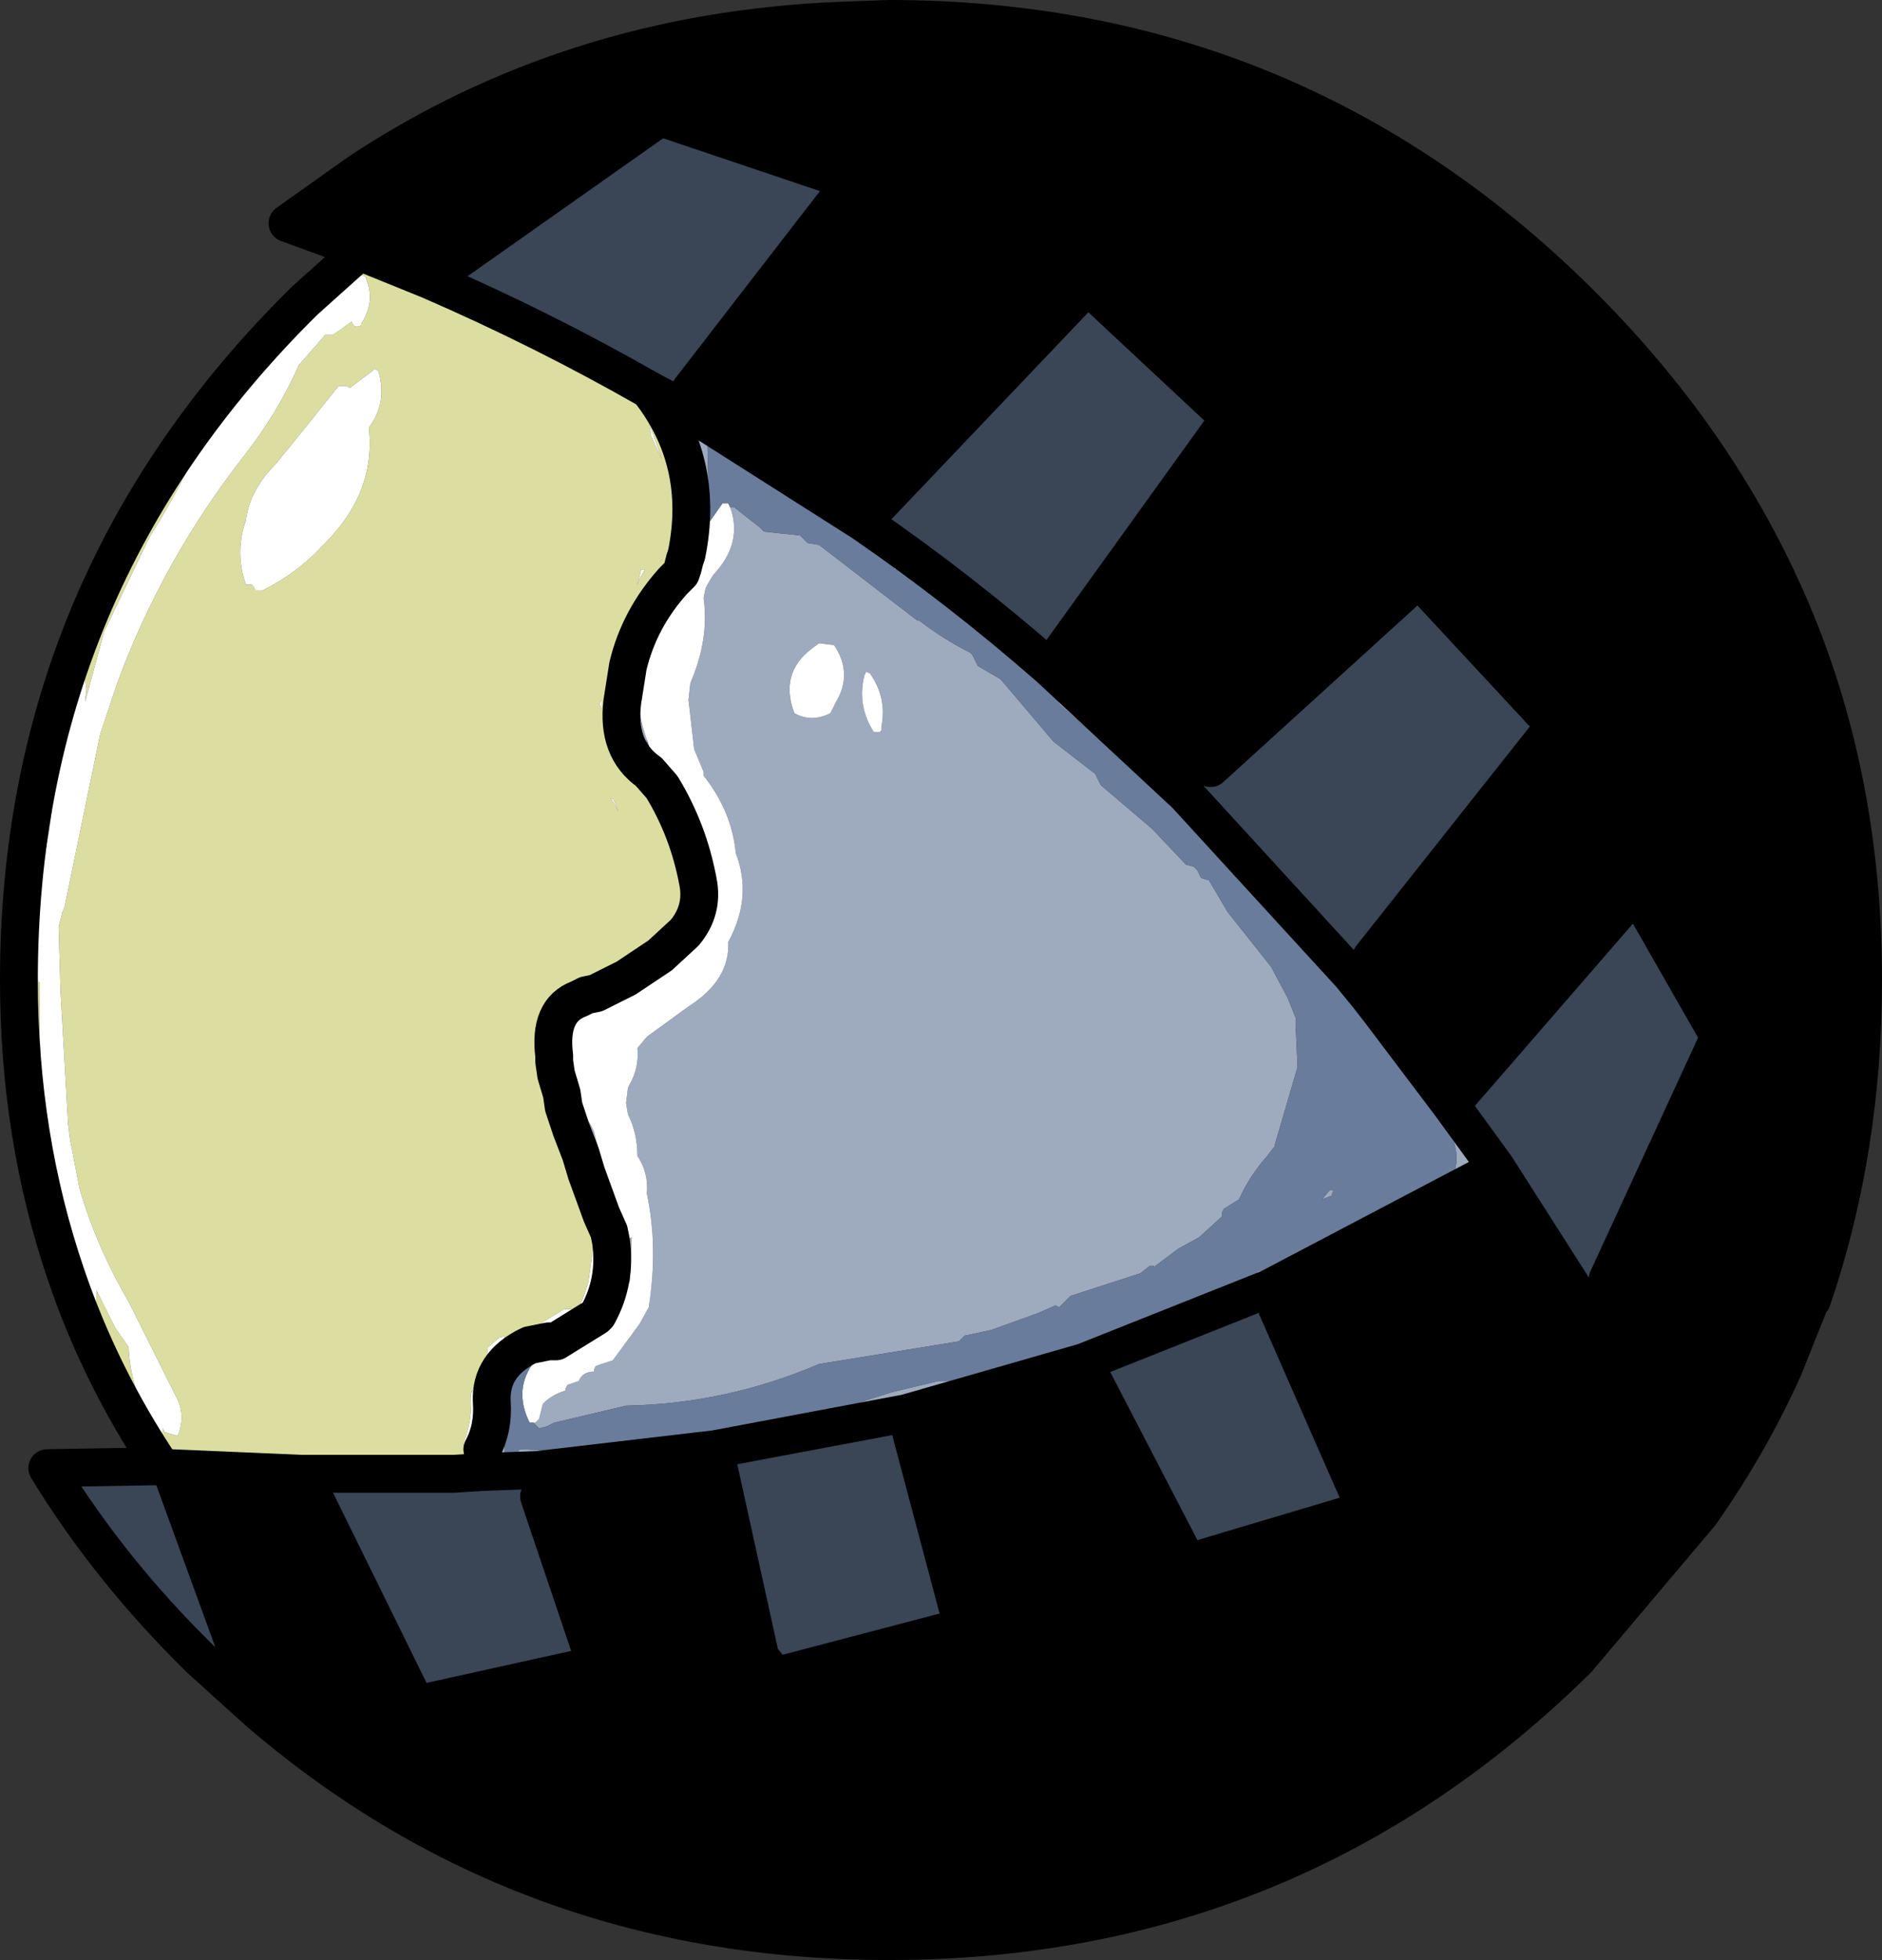 <?xml version="1.0" encoding="UTF-8" standalone="no"?>
<svg xmlns:xlink="http://www.w3.org/1999/xlink" height="51.8px" width="49.75px" xmlns="http://www.w3.org/2000/svg">
  <rect width="100%" height="100%" fill="#333333" stroke="none"/>
  <g transform="matrix(1.0, 0.0, 0.0, 1.0, 24.85, 25.9)">
    <path d="M2.9 -8.25 L7.65 -14.85 3.9 -18.35 -2.05 -12.1 -6.85 -15.15 -6.6 -15.6 -2.35 -21.1 -7.4 -22.8 -13.5 -18.5 -15.35 -19.25 -16.15 -19.6 -17.25 -20.0 -15.35 -21.35 Q-9.75 -25.05 -2.7 -25.35 L-1.35 -25.4 Q9.3 -25.4 16.85 -17.95 20.95 -13.9 22.85 -8.9 24.4 -4.8 24.4 0.0 24.4 4.5 23.05 8.45 L23.0 8.5 22.4 10.0 22.3 10.25 Q21.4 12.25 20.1 14.1 18.6 11.1 16.9 8.4 18.6 11.1 20.1 14.1 L16.85 17.95 Q9.3 25.4 -1.35 25.4 -10.95 25.4 -18.0 19.35 L-20.35 12.9 -16.85 13.05 -13.85 19.15 -9.1 18.1 -10.6 13.65 -10.65 12.95 -5.95 12.4 -5.85 12.9 -4.75 17.9 -4.35 18.4 0.6 17.1 -0.9 11.45 3.8 10.1 6.55 15.4 11.25 14.0 8.9 8.65 8.7 8.15 14.5 5.1 14.7 4.95 16.9 8.4 17.65 7.9 20.6 1.5 18.4 -2.35 13.5 3.3 12.15 0.75 12.0 0.85 11.65 0.85 11.55 0.85 11.45 0.75 11.3 0.55 11.3 0.4 11.3 0.35 11.3 0.0 11.35 -0.1 11.5 -0.25 11.55 -0.3 11.6 -0.3 11.4 -0.6 16.15 -6.6 15.9 -7.1 12.65 -10.6 7.15 -5.6 6.5 -4.9 2.9 -8.25 M11.65 0.85 L11.3 0.4 11.65 0.85" fill="#000000" fill-rule="evenodd" stroke="none"/>
    <path d="M-2.05 -12.1 L3.9 -18.35 7.65 -14.85 2.9 -8.25 Q0.5 -10.35 -2.05 -12.1 M6.5 -4.9 L7.15 -5.6 12.65 -10.6 15.9 -7.1 16.15 -6.6 11.4 -0.6 11.6 -0.3 11.55 -0.3 11.5 -0.25 11.35 -0.1 11.3 0.0 11.3 0.35 11.3 0.4 10.85 -0.15 6.5 -4.9 M13.5 3.3 L18.4 -2.35 20.6 1.5 17.65 7.9 16.9 8.4 14.7 4.95 13.5 3.3 M-13.5 -18.5 L-7.4 -22.8 -2.35 -21.1 -6.6 -15.6 -6.85 -15.15 -7.7 -15.6 Q-10.5 -17.2 -13.5 -18.5 M-12.05 13.0 L-10.65 12.95 -10.6 13.65 -9.1 18.1 -13.85 19.15 -16.85 13.05 -12.85 13.05 -12.05 13.0 M-5.95 12.4 L-0.9 11.45 0.6 17.1 -4.35 18.4 -4.75 17.9 -5.85 12.9 -5.95 12.4 M3.8 10.1 L8.7 8.15 8.9 8.65 11.25 14.0 6.55 15.4 3.8 10.1 M-20.6 12.85 L-20.35 12.9 -18.0 19.35 -19.55 17.95 Q-21.95 15.6 -23.6 12.9 L-20.6 12.85" fill="#3a4556" fill-rule="evenodd" stroke="none"/>
    <path d="M-15.35 -19.25 L-13.5 -18.5 Q-10.5 -17.2 -7.7 -15.6 -6.2 -13.7 -6.7 -11.25 L-6.85 -10.9 -7.05 -10.55 Q-7.95 -9.55 -8.25 -8.3 L-8.4 -7.35 Q-8.55 -6.1 -7.7 -5.5 L-7.35 -5.1 Q-6.65 -3.95 -6.4 -2.6 -6.25 -1.85 -6.75 -1.25 L-7.4 -0.65 -7.5 -0.6 -8.0 -0.35 -8.5 -0.15 -8.55 -0.15 -8.6 -0.1 -8.65 -0.1 -8.9 0.05 -9.15 0.2 -9.55 0.5 Q-10.35 0.8 -10.2 2.0 L-10.15 2.5 -10.0 3.0 -9.95 3.35 -9.75 3.95 -9.5 4.6 -9.35 5.1 -9.5 4.6 -9.75 3.95 -9.95 3.35 -10.0 3.0 -9.35 5.1 -8.95 6.2 -8.75 6.65 -8.7 6.9 Q-8.55 7.95 -9.05 8.85 L-10.15 9.55 -10.35 9.55 -10.85 9.65 Q-11.9 10.15 -11.85 11.15 -11.8 11.85 -12.1 12.4 L-12.05 13.0 -12.85 13.05 -16.85 13.05 -20.35 12.9 -20.6 12.85 Q-22.2 10.45 -23.1 7.8 L-22.95 7.8 -22.9 7.75 -22.8 7.8 -22.5 8.55 -22.35 8.55 -22.3 8.5 -22.3 8.3 -22.3 8.2 -21.8 9.2 -21.45 9.7 Q-21.4 10.85 -20.75 11.95 L-20.6 11.95 -20.55 11.95 -20.55 11.85 -20.5 11.95 -20.15 12.05 Q-19.95 11.55 -20.15 11.1 L-21.45 8.5 Q-22.3 7.05 -22.75 5.5 L-23.0 4.2 -23.05 3.8 -23.25 0.3 -23.3 -1.4 -23.2 -1.8 -23.15 -1.9 -22.2 -6.5 -21.75 -7.85 Q-20.55 -11.1 -18.4 -13.85 -17.5 -15.0 -16.95 -16.25 L-16.25 -17.05 -16.1 -17.05 -16.05 -17.05 -15.55 -17.4 Q-15.5 -17.2 -15.3 -17.3 L-15.3 -17.35 Q-14.9 -17.95 -15.2 -18.6 L-15.35 -18.65 -15.4 -18.75 -15.45 -18.85 -15.55 -18.9 Q-18.05 -16.85 -19.65 -14.0 -20.2 -12.8 -20.9 -11.7 L-22.1 -9.2 -22.6 -7.35 -22.6 -7.45 Q-22.5 -7.8 -22.7 -8.1 L-22.9 -8.0 -23.15 -7.15 -23.55 -3.95 Q-23.95 -1.95 -23.85 0.05 L-23.8 0.05 -23.8 0.35 Q-23.85 4.15 -23.1 7.8 -24.35 4.15 -24.35 0.0 -24.35 -10.5 -16.8 -17.95 L-15.35 -19.25 M-7.65 -14.4 L-7.35 -13.75 -7.7 -14.75 -7.65 -14.5 -7.65 -14.4 M-15.7 -15.7 L-15.9 -15.7 -16.7 -14.7 -17.55 -13.65 Q-18.25 -12.95 -18.35 -12.15 -18.65 -11.3 -18.35 -10.45 L-18.2 -10.45 -18.15 -10.4 -18.1 -10.3 -17.9 -10.3 Q-17.0 -10.75 -16.35 -11.45 -14.9 -12.85 -15.1 -14.6 -14.6 -15.25 -14.85 -16.1 L-14.95 -16.15 -15.0 -16.1 -15.6 -15.65 -15.7 -15.7 M-8.0 -10.45 L-8.0 -10.5 -7.8 -10.85 -7.9 -10.85 -8.0 -10.45 M-8.95 -7.15 L-8.95 -7.4 -9.0 -7.3 -8.95 -7.15 M-8.7 -4.8 L-8.5 -4.45 -8.65 -4.8 -8.7 -4.8 M-9.1 6.9 L-9.15 6.85 -9.2 7.3 -9.3 8.0 -9.45 8.45 -9.6 8.7 -9.95 8.7 -10.1 8.8 -10.6 9.1 Q-9.7 9.25 -9.15 8.6 L-9.05 8.3 Q-8.85 7.6 -9.1 6.9 M-10.55 1.95 L-10.55 1.9 -10.5 1.6 -10.05 0.7 -8.4 -0.55 -10.35 0.85 -10.6 1.85 -10.55 1.95 M-12.35 10.8 L-12.4 10.95 Q-12.35 11.6 -12.6 12.25 L-12.6 12.3 -12.45 12.3 -12.4 12.3 -12.35 12.2 -11.5 9.4 -11.65 9.45 -11.95 9.7 Q-12.0 10.3 -12.35 10.8" fill="#dbdea0" fill-rule="evenodd" stroke="none"/>
    <path d="M2.9 -8.25 L6.5 -4.9 10.85 -0.15 11.3 0.4 11.3 0.55 11.45 0.75 11.55 0.85 11.65 0.85 13.5 3.3 14.5 5.1 8.7 8.15 3.8 10.1 -0.9 11.45 -5.95 12.4 -10.65 12.95 -12.05 13.0 -12.1 12.4 Q-11.8 11.85 -11.85 11.15 -11.9 10.15 -10.85 9.65 L-10.35 9.55 -10.15 9.55 -10.5 9.75 -10.55 9.8 -10.7 10.05 -11.0 10.05 -11.55 11.0 -11.5 12.7 -11.35 12.7 -11.3 12.7 -11.15 12.45 -11.1 12.4 -9.95 12.45 -9.85 12.4 -9.8 12.4 -9.75 12.45 -5.7 12.25 -5.35 12.2 -1.3 10.9 -0.05 10.6 0.35 10.6 0.4 10.8 Q2.1 10.7 3.55 9.8 4.85 10.0 5.6 8.95 L6.3 8.85 Q7.65 8.7 8.4 7.7 9.45 7.55 10.3 6.9 L10.95 6.6 11.7 6.2 12.35 6.0 Q14.1 5.45 13.5 4.05 L13.4 3.65 13.05 3.55 11.6 1.3 9.75 -1.2 Q9.15 -2.0 8.35 -2.35 L8.3 -2.4 8.1 -2.6 7.95 -2.65 7.95 -2.6 7.55 -3.0 7.5 -3.1 Q7.25 -3.7 6.6 -4.05 L6.35 -4.45 3.15 -7.3 3.1 -7.4 2.8 -7.85 2.65 -7.9 2.65 -7.95 2.6 -8.0 2.55 -8.1 2.35 -8.2 1.1 -9.3 Q0.95 -9.75 0.5 -9.8 L0.45 -9.85 0.4 -9.95 -0.4 -10.45 -0.7 -10.5 -1.1 -10.85 -1.2 -10.85 -1.35 -11.2 -1.6 -11.3 -1.75 -11.4 -1.8 -11.5 -1.85 -11.6 -2.6 -11.95 -2.85 -12.2 -3.7 -12.85 Q-4.7 -13.75 -5.8 -14.2 L-5.8 -14.1 -5.9 -14.35 -6.05 -14.4 -6.15 -14.2 -6.1 -12.1 -6.6 -11.35 -6.7 -11.25 Q-6.2 -13.7 -7.7 -15.6 L-6.85 -15.15 -2.05 -12.1 Q0.5 -10.35 2.9 -8.25 M-5.55 -12.5 L-5.45 -12.5 -4.75 -11.95 -4.65 -11.85 -3.7 -11.75 -3.6 -11.65 -3.55 -11.6 -3.5 -11.55 -3.2 -11.5 -0.6 -9.5 -0.55 -9.5 Q0.1 -9.0 0.8 -8.65 L0.85 -8.6 1.0 -8.3 1.6 -7.95 3.0 -6.3 4.1 -5.45 4.25 -5.15 5.6 -4.0 5.65 -3.95 6.5 -3.05 6.7 -3.0 6.75 -2.95 6.8 -2.9 6.9 -2.7 7.05 -2.65 7.1 -2.65 7.6 -1.8 8.75 -0.35 9.15 0.4 9.2 0.5 9.4 1.0 9.4 1.2 9.45 2.3 8.85 4.35 8.85 4.4 8.8 4.45 8.65 4.65 Q8.2 5.15 7.9 5.8 L7.5 6.05 7.45 6.15 7.45 6.25 6.85 6.8 6.3 7.1 5.7 7.55 5.65 7.6 5.65 7.55 5.55 7.55 5.3 7.75 3.45 8.35 3.2 8.6 3.15 8.65 3.05 8.6 2.6 8.8 1.35 9.25 0.65 9.4 0.6 9.45 0.5 9.55 -3.2 10.15 Q-5.65 11.2 -8.3 11.25 L-10.2 11.7 -10.4 11.8 -10.6 11.85 -10.75 11.7 -10.7 11.7 -10.6 11.6 -10.5 11.2 Q-10.25 10.95 -9.9 10.85 L-9.9 10.8 -9.85 10.7 -9.55 10.6 Q-9.45 10.35 -9.15 10.35 L-9.15 10.3 -9.1 10.2 -8.65 10.05 -7.95 9.1 -7.7 8.65 Q-7.45 7.05 -7.75 5.65 -7.7 5.1 -8.0 4.65 -8.0 4.05 -8.25 3.55 L-8.3 3.25 -8.25 2.85 -8.2 2.75 Q-7.95 2.3 -8.0 1.8 L-7.75 1.5 -6.65 0.7 Q-5.55 0.0 -5.6 -1.0 -4.95 -2.2 -5.4 -3.35 -5.5 -4.45 -6.25 -5.4 L-6.25 -5.45 -6.25 -5.5 -6.5 -6.1 -6.65 -7.4 -6.6 -7.85 Q-6.1 -9.0 -6.25 -10.1 L-6.2 -10.35 -6.15 -10.45 -6.0 -10.7 Q-5.2 -11.55 -5.55 -12.5 M-1.95 -8.15 L-2.0 -8.05 Q-2.2 -7.25 -1.75 -6.55 L-1.6 -6.55 -1.55 -6.6 -1.55 -6.7 Q-1.4 -7.45 -1.85 -8.1 L-1.95 -8.15 M-3.4 -8.75 Q-4.25 -8.1 -3.85 -7.05 -3.4 -6.8 -2.9 -7.05 L-2.75 -7.35 Q-2.3 -8.1 -2.8 -8.85 L-3.2 -8.9 -3.4 -8.75 M-7.05 -10.55 L-7.1 -10.45 -7.85 -8.95 Q-8.2 -7.6 -7.75 -6.35 L-7.75 -6.05 -7.65 -6.05 -7.5 -5.7 -7.3 -5.2 -6.1 -3.05 -5.95 -2.8 -5.95 -2.0 -6.05 -1.85 -6.1 -1.85 -6.15 -1.8 -6.15 -1.7 -7.4 -0.65 -6.75 -1.25 Q-6.25 -1.85 -6.4 -2.6 -6.65 -3.95 -7.35 -5.1 L-7.7 -5.5 Q-8.55 -6.1 -8.4 -7.35 L-8.25 -8.3 Q-7.95 -9.55 -7.05 -10.55 M-10.15 2.5 L-10.05 2.8 -9.25 3.8 -9.15 4.0 -8.85 5.2 -8.8 5.2 -8.25 6.85 -8.15 6.8 -8.2 7.95 -8.45 8.4 -9.05 8.85 Q-8.55 7.95 -8.7 6.9 L-8.75 6.65 -8.95 6.2 -9.35 5.1 -10.0 3.0 -10.15 2.5 M-8.35 7.95 L-8.4 8.0 -8.4 8.2 -8.35 7.95 M10.3 5.55 L10.4 5.55 10.35 5.7 10.1 5.8 10.3 5.55" fill="#9eaabe" fill-rule="evenodd" stroke="none"/>
    <path d="M-10.7 10.05 L-10.55 9.8 -10.5 9.75 -10.15 9.55 -9.1 8.9 -9.05 8.85 -9.1 8.9 -10.15 9.55 -9.05 8.85 -8.45 8.4 -8.2 7.95 -8.15 6.8 -8.25 6.85 -8.8 5.2 -8.85 5.2 -9.15 4.0 -9.25 3.8 -10.05 2.8 -10.15 2.5 -10.2 2.0 Q-10.35 0.8 -9.55 0.5 L-9.35 0.4 -9.1 0.35 -8.6 0.1 -8.3 -0.05 -7.4 -0.65 -8.3 -0.05 -8.6 0.1 -9.1 0.35 -9.35 0.4 -9.55 0.5 -9.15 0.2 -8.9 0.05 -8.6 -0.1 -8.5 -0.15 -8.0 -0.35 -7.5 -0.6 -7.4 -0.65 -6.15 -1.7 -6.15 -1.8 -6.1 -1.85 -6.05 -1.85 -5.95 -2.0 -5.95 -2.8 -6.1 -3.05 -7.3 -5.2 -7.5 -5.7 -7.65 -6.05 -7.75 -6.35 Q-8.2 -7.6 -7.85 -8.95 L-7.1 -10.45 -7.05 -10.55 -6.85 -10.75 -6.8 -10.9 -6.75 -11.1 -6.8 -10.9 -6.85 -10.75 -7.05 -10.55 -6.85 -10.9 -6.75 -11.1 -6.6 -11.35 -6.1 -12.1 -5.75 -12.6 -5.65 -12.6 -5.6 -12.6 -5.55 -12.5 Q-5.2 -11.55 -6.0 -10.7 L-6.15 -10.45 -6.2 -10.35 -6.25 -10.1 Q-6.1 -9.0 -6.6 -7.85 L-6.65 -7.4 -6.5 -6.1 -6.25 -5.5 -6.25 -5.45 -6.25 -5.4 Q-5.5 -4.45 -5.4 -3.35 -4.95 -2.2 -5.6 -1.0 -5.55 0.0 -6.65 0.7 L-7.75 1.5 -8.0 1.8 Q-7.95 2.3 -8.2 2.75 L-8.25 2.85 -8.3 3.25 -8.25 3.55 Q-8.0 4.05 -8.0 4.65 -7.7 5.1 -7.75 5.65 -7.45 7.05 -7.7 8.65 L-7.95 9.1 -8.65 10.05 -9.1 10.2 -9.15 10.3 -9.15 10.35 Q-9.45 10.35 -9.55 10.6 L-9.85 10.7 -9.9 10.8 -9.9 10.85 Q-10.25 10.95 -10.5 11.2 L-10.6 11.6 -10.7 11.7 -10.75 11.7 -10.85 11.7 Q-11.3 10.8 -10.7 10.05 M-23.1 7.8 Q-23.85 4.15 -23.8 0.35 L-23.8 0.05 -23.85 0.05 Q-23.95 -1.95 -23.55 -3.95 L-23.15 -7.15 -22.9 -8.0 -22.7 -8.1 Q-22.5 -7.8 -22.6 -7.45 L-22.6 -7.35 -22.1 -9.2 -20.9 -11.7 Q-20.2 -12.8 -19.65 -14.0 -18.05 -16.85 -15.55 -18.9 L-15.45 -18.85 -15.4 -18.75 -15.35 -18.65 -15.2 -18.6 Q-14.9 -17.95 -15.3 -17.35 L-15.3 -17.3 Q-15.5 -17.2 -15.55 -17.4 L-16.05 -17.05 -16.1 -17.05 -16.25 -17.05 -16.95 -16.25 Q-17.5 -15.0 -18.4 -13.85 -20.55 -11.1 -21.75 -7.85 L-22.2 -6.5 -23.15 -1.9 -23.2 -1.8 -23.3 -1.4 -23.25 0.3 -23.05 3.8 -23.0 4.2 -22.75 5.5 Q-22.3 7.05 -21.45 8.5 L-20.15 11.1 Q-19.95 11.55 -20.15 12.05 L-20.5 11.95 -20.55 11.85 -20.55 11.95 -20.6 11.95 -20.75 11.95 Q-21.4 10.85 -21.45 9.7 L-21.8 9.2 -22.3 8.2 -22.3 8.3 -22.3 8.5 -22.35 8.55 -22.5 8.55 -22.8 7.8 -22.9 7.75 -22.95 7.8 -23.1 7.8 M-7.65 -14.4 L-7.65 -14.5 -7.7 -14.75 -7.35 -13.75 -7.65 -14.4 M-15.7 -15.7 L-15.6 -15.65 -15.0 -16.1 -14.95 -16.15 -14.85 -16.1 Q-14.6 -15.25 -15.1 -14.6 -14.9 -12.85 -16.35 -11.45 -17.0 -10.75 -17.9 -10.3 L-18.1 -10.3 -18.15 -10.4 -18.2 -10.45 -18.35 -10.45 Q-18.65 -11.3 -18.35 -12.15 -18.25 -12.95 -17.55 -13.65 L-16.7 -14.7 -15.9 -15.7 -15.7 -15.7 M-3.4 -8.75 L-3.2 -8.9 -2.8 -8.85 Q-2.3 -8.1 -2.75 -7.35 L-2.9 -7.05 Q-3.4 -6.8 -3.85 -7.05 -4.25 -8.1 -3.4 -8.75 M-1.95 -8.15 L-1.85 -8.1 Q-1.4 -7.45 -1.55 -6.7 L-1.55 -6.6 -1.6 -6.55 -1.75 -6.55 Q-2.2 -7.25 -2.0 -8.05 L-1.95 -8.15 M-10.15 2.5 L-10.2 2.15 -10.2 2.0 -10.2 2.15 -10.15 2.5 M-8.95 -7.15 L-9.0 -7.3 -8.95 -7.4 -8.95 -7.15 M-8.0 -10.45 L-7.9 -10.85 -7.8 -10.85 -8.0 -10.5 -8.0 -10.45 M-8.7 -4.8 L-8.65 -4.8 -8.5 -4.45 -8.7 -4.8 M-9.1 6.9 Q-8.85 7.6 -9.05 8.3 L-9.15 8.6 Q-9.7 9.25 -10.6 9.1 L-10.1 8.8 -9.95 8.7 -9.6 8.7 -9.45 8.45 -9.3 8.0 -9.2 7.3 -9.15 6.85 -9.1 6.9 M-12.35 10.8 Q-12.0 10.3 -11.95 9.7 L-11.65 9.45 -11.5 9.4 -12.35 12.2 -12.4 12.3 -12.45 12.3 -12.6 12.3 -12.6 12.25 Q-12.35 11.6 -12.4 10.95 L-12.35 10.8 M-10.55 1.95 L-10.6 1.85 -10.35 0.85 -8.4 -0.55 -10.05 0.7 -10.5 1.6 -10.55 1.9 -10.55 1.95" fill="#ffffff" fill-rule="evenodd" stroke="none"/>
    <path d="M-6.1 -12.1 L-6.15 -14.2 -6.05 -14.4 -5.9 -14.35 -5.8 -14.1 -5.8 -14.2 Q-4.7 -13.75 -3.7 -12.85 L-2.85 -12.2 -2.6 -11.95 -1.85 -11.6 -1.8 -11.5 -1.75 -11.4 -1.6 -11.3 -1.35 -11.2 -1.2 -10.85 -1.1 -10.85 -0.7 -10.5 -0.4 -10.45 0.4 -9.95 0.45 -9.85 0.5 -9.8 Q0.95 -9.75 1.1 -9.3 L2.35 -8.2 2.55 -8.1 2.6 -8.0 2.65 -7.95 2.65 -7.9 2.8 -7.85 3.1 -7.4 3.15 -7.3 6.35 -4.45 6.6 -4.05 Q7.25 -3.7 7.5 -3.1 L7.55 -3.0 7.95 -2.6 7.95 -2.65 8.1 -2.6 8.3 -2.4 8.35 -2.35 Q9.15 -2.0 9.75 -1.2 L11.6 1.3 13.05 3.55 13.4 3.65 13.5 4.05 Q14.1 5.45 12.35 6.0 L11.7 6.2 10.95 6.6 10.3 6.9 Q9.45 7.55 8.4 7.7 7.65 8.7 6.3 8.85 L5.6 8.95 Q4.85 10.0 3.55 9.8 2.1 10.7 0.4 10.8 L0.35 10.6 -0.05 10.6 -1.3 10.9 -5.35 12.2 -5.7 12.25 -9.75 12.45 -9.8 12.4 -9.85 12.4 -9.95 12.45 -11.1 12.4 -11.15 12.45 -11.3 12.7 -11.35 12.7 -11.5 12.7 -11.55 11.0 -11.0 10.05 -10.7 10.05 Q-11.3 10.8 -10.85 11.7 L-10.75 11.7 -10.6 11.85 -10.4 11.8 -10.2 11.7 -8.3 11.25 Q-5.65 11.2 -3.2 10.15 L0.5 9.55 0.6 9.45 0.65 9.4 1.35 9.25 2.6 8.8 3.05 8.6 3.15 8.65 3.2 8.6 3.45 8.35 5.3 7.75 5.55 7.55 5.65 7.55 5.65 7.6 5.7 7.55 6.3 7.1 6.85 6.8 7.45 6.25 7.45 6.15 7.5 6.05 7.9 5.8 Q8.2 5.15 8.65 4.65 L8.8 4.45 8.85 4.4 8.85 4.35 9.45 2.3 9.4 1.2 9.4 1.0 9.2 0.5 9.15 0.4 8.75 -0.35 7.6 -1.8 7.1 -2.65 7.05 -2.65 6.9 -2.7 6.8 -2.9 6.75 -2.95 6.7 -3.0 6.5 -3.05 5.65 -3.95 5.6 -4.0 4.25 -5.15 4.1 -5.45 3.0 -6.3 1.6 -7.95 1.0 -8.3 0.85 -8.6 0.8 -8.65 Q0.1 -9.0 -0.55 -9.5 L-0.6 -9.5 -3.2 -11.5 -3.5 -11.55 -3.55 -11.6 -3.6 -11.65 -3.7 -11.75 -4.65 -11.85 -4.75 -11.95 -5.45 -12.5 -5.55 -12.5 -5.6 -12.6 -5.65 -12.6 -5.75 -12.6 -6.1 -12.1 M-6.75 -11.1 L-6.85 -10.9 -6.7 -11.25 -6.75 -11.1 -6.7 -11.25 -6.6 -11.35 -6.75 -11.1 M-7.75 -6.35 L-7.65 -6.05 -7.75 -6.05 -7.75 -6.35 M-8.5 -0.15 L-8.6 -0.1 -8.9 0.05 -8.65 -0.1 -8.6 -0.1 -8.55 -0.15 -8.5 -0.15 M-8.35 7.95 L-8.4 8.2 -8.4 8.0 -8.35 7.95 M10.3 5.55 L10.1 5.8 10.35 5.7 10.4 5.55 10.3 5.55" fill="#6a7c9b" fill-rule="evenodd" stroke="none"/>
    <path d="M-2.05 -12.1 L3.9 -18.35 7.65 -14.85 2.9 -8.25 6.5 -4.9 10.85 -0.15 11.3 0.4 11.65 0.85 13.5 3.3 18.4 -2.35 20.6 1.5 17.65 7.9 M7.15 -5.6 L12.65 -10.6 15.9 -7.1 M16.15 -6.6 L11.4 -0.6 M16.9 8.4 Q18.6 11.1 20.1 14.1 21.4 12.25 22.3 10.25 L22.4 10.0 23.0 8.5 23.05 8.45 Q24.4 4.5 24.4 0.0 24.4 -4.8 22.85 -8.9 20.95 -13.9 16.85 -17.95 9.3 -25.4 -1.35 -25.4 L-2.7 -25.35 Q-9.75 -25.05 -15.35 -21.35 L-17.25 -20.0 -16.15 -19.6 -15.35 -19.25 -13.5 -18.5 -7.4 -22.8 -2.35 -21.1 -6.6 -15.6 M-6.85 -15.15 L-2.05 -12.1 Q0.5 -10.35 2.9 -8.25 M-10.15 9.55 L-10.35 9.55 -10.85 9.65 Q-11.9 10.15 -11.85 11.15 -11.8 11.85 -12.1 12.4 M-12.05 13.0 L-10.65 12.95 -5.95 12.4 -0.9 11.45 3.8 10.1 8.7 8.15 14.5 5.1 14.7 4.95 13.5 3.3 M-23.1 7.8 Q-22.2 10.45 -20.6 12.85 L-20.35 12.9 -16.85 13.05 -12.85 13.05 -12.05 13.0 M-7.7 -15.6 L-6.85 -15.15 M-23.1 7.8 Q-24.35 4.15 -24.35 0.0 -24.35 -10.5 -16.8 -17.95 L-15.35 -19.25 M-7.05 -10.55 L-6.85 -10.75 -6.8 -10.9 -6.75 -11.1 -6.7 -11.25 Q-6.2 -13.7 -7.7 -15.6 -10.5 -17.2 -13.5 -18.5 M-7.4 -0.65 L-8.3 -0.05 -8.6 0.1 -9.1 0.35 -9.35 0.4 -9.55 0.5 Q-10.35 0.8 -10.2 2.0 L-10.2 2.15 -10.15 2.5 -10.0 3.0 -9.95 3.35 -9.75 3.95 -9.5 4.6 -9.35 5.1 -8.95 6.2 -8.75 6.65 -8.7 6.9 Q-8.55 7.95 -9.05 8.85 L-9.1 8.9 -10.15 9.55 M-7.05 -10.55 Q-7.95 -9.55 -8.25 -8.3 L-8.4 -7.35 Q-8.55 -6.1 -7.7 -5.5 L-7.35 -5.1 Q-6.65 -3.95 -6.4 -2.6 -6.25 -1.85 -6.75 -1.25 L-7.4 -0.65 M-16.85 13.05 L-13.85 19.15 -9.1 18.1 -10.6 13.65 M-18.0 19.35 L-19.55 17.95 Q-21.95 15.6 -23.6 12.9 L-20.6 12.85 M-0.9 11.45 L0.6 17.1 -4.35 18.4 -4.75 17.9 -5.85 12.9 M-18.0 19.35 Q-10.95 25.4 -1.35 25.4 9.3 25.4 16.85 17.95 L20.1 14.1 M-20.35 12.9 L-18.0 19.35 M14.7 4.95 L16.9 8.4 M3.8 10.1 L6.55 15.4 11.25 14.0 8.9 8.65" fill="none" stroke="#000000" stroke-linecap="round" stroke-linejoin="round" stroke-width="1.0"/>
  </g>
</svg>
